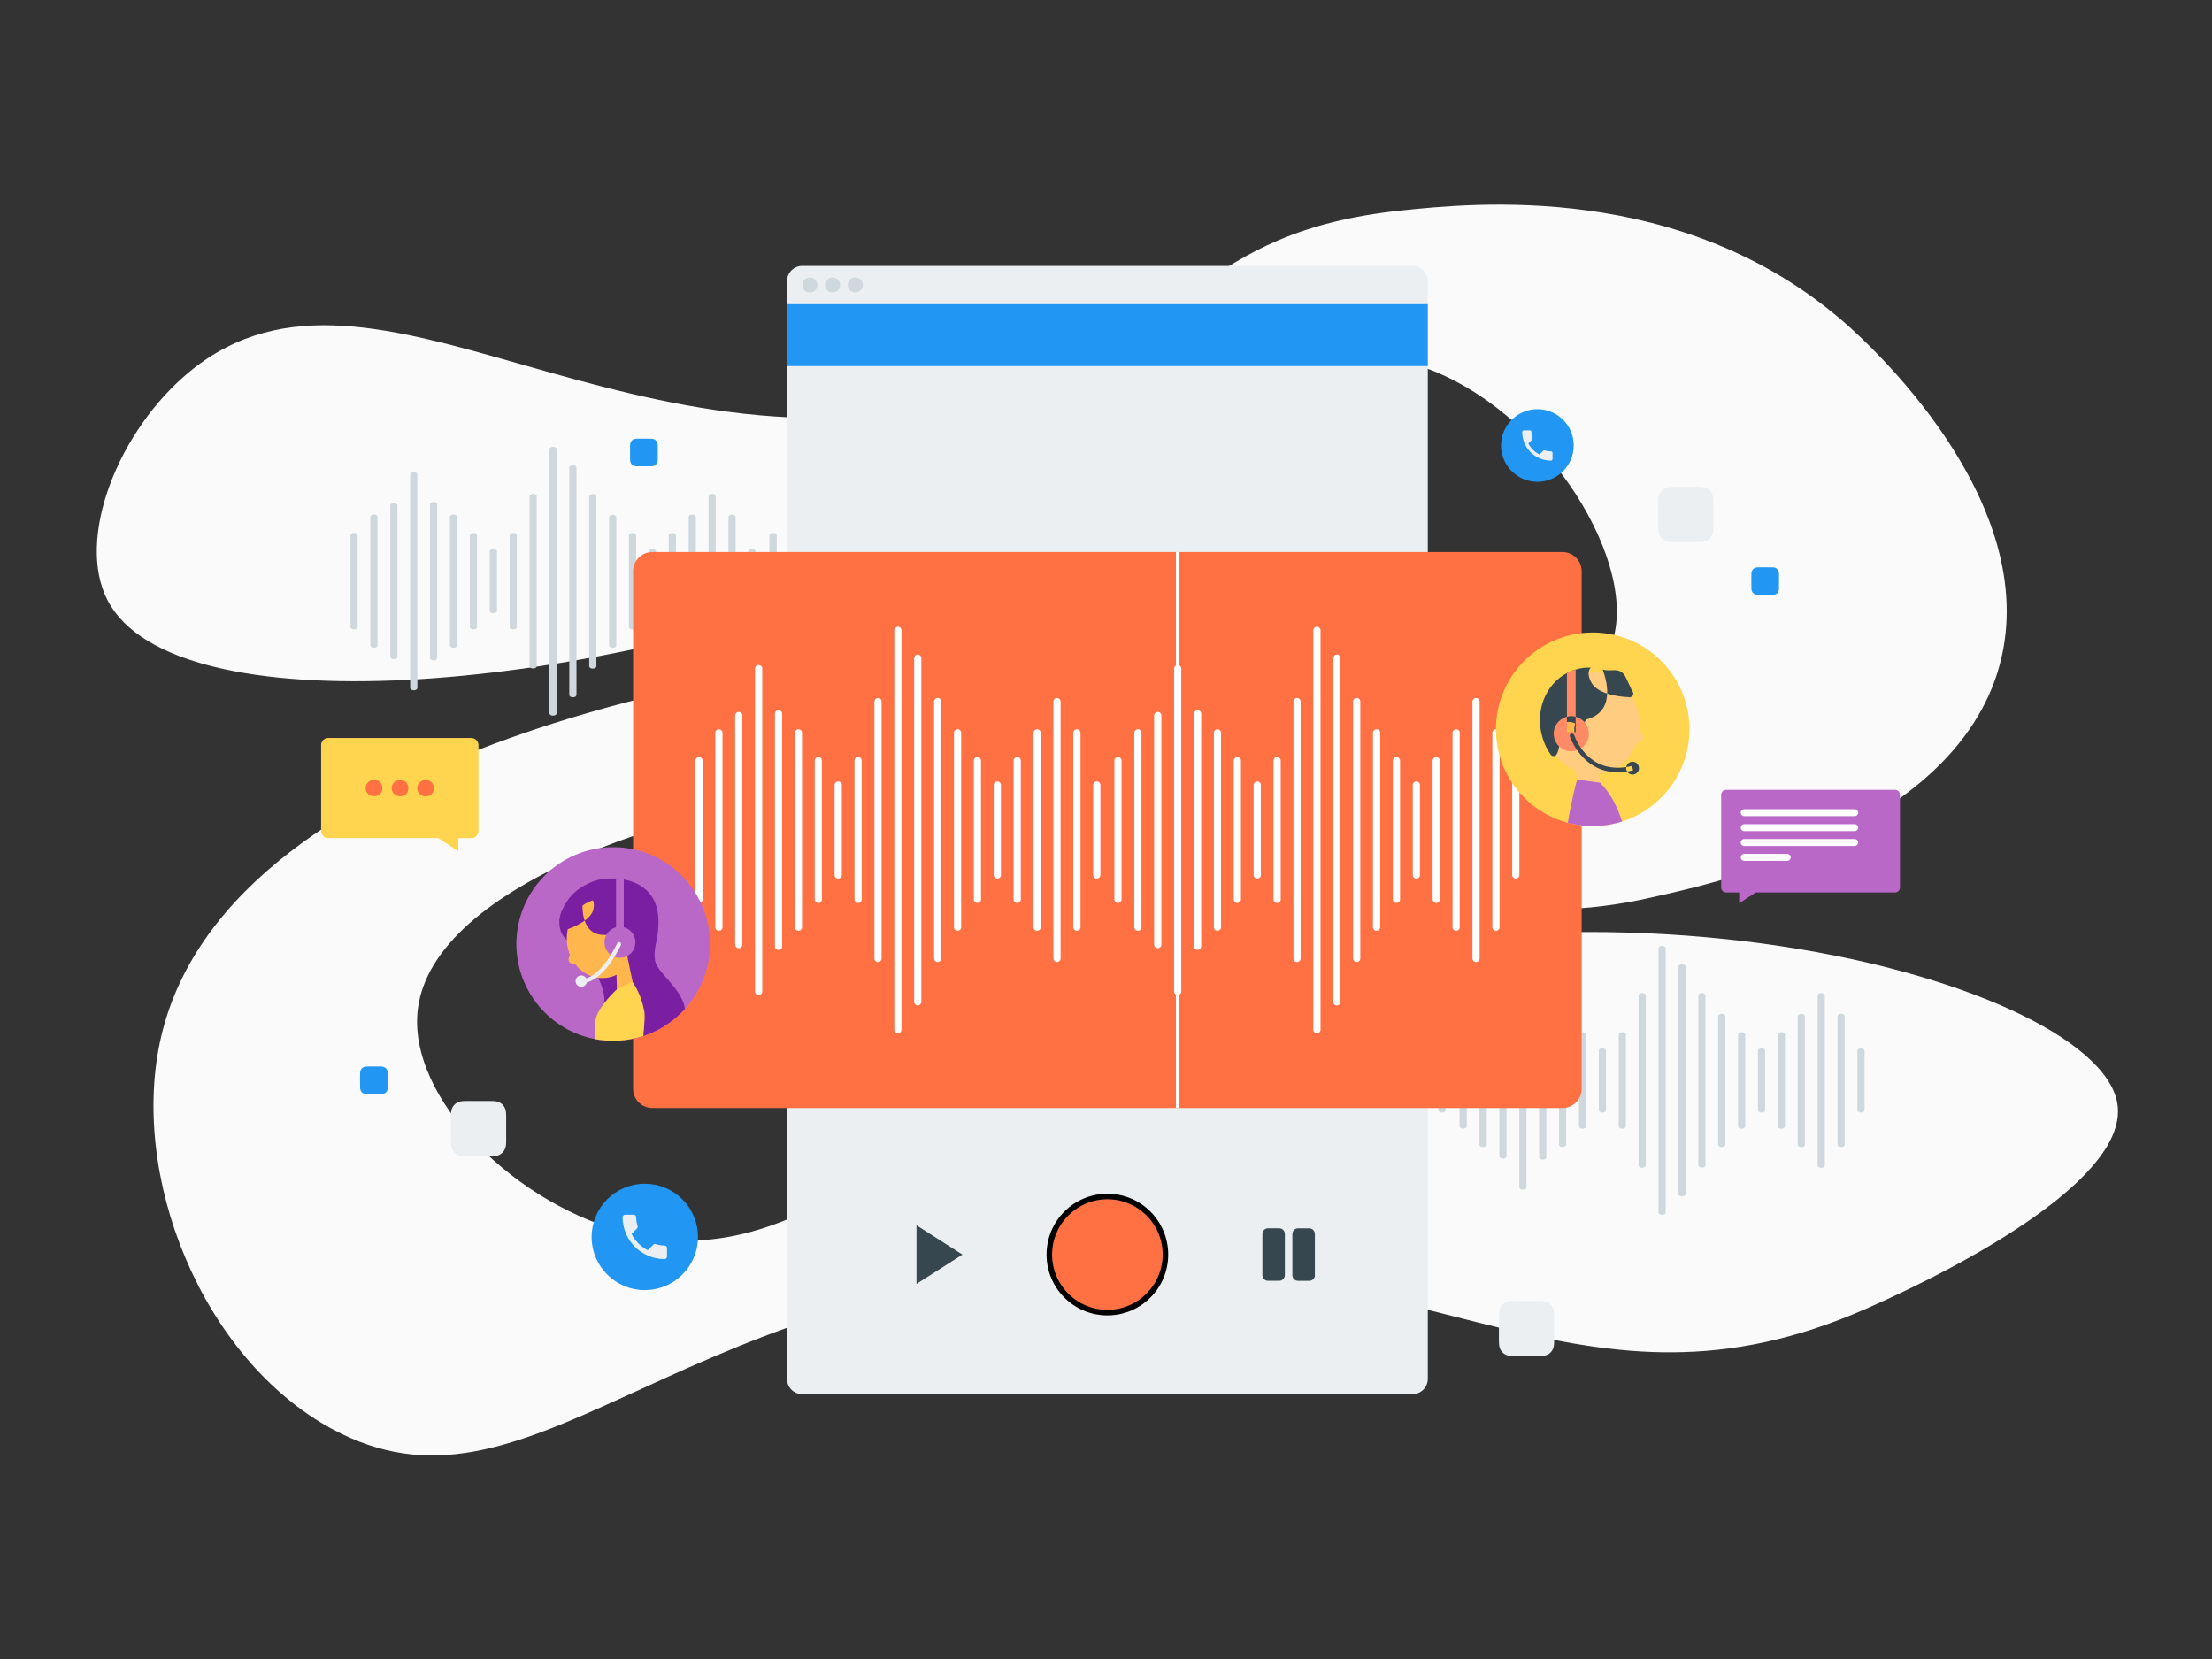 <svg xmlns="http://www.w3.org/2000/svg" width="800" height="600"><rect width="100%" height="100%" fill="#333333" stroke="none"/><g fill="none"><path fill="#FAFAFA" d="M120.16 516.83c70.24 38.06 120.74-49.4 268.67-58 130.57-7.57 183.22 59.72 286.07 14.5 37-16.26 95.44-47.93 90.84-74.4-8.03-46.3-211.5-99.45-367.24-24.17-71.73 34.67-110.68 85.64-170.1 71.52-41.8-9.94-81.15-49.1-77.3-81.2 5.42-45.34 97.15-75.94 168.15-81.17 127.2-9.36 179.8 63.28 278.33 40.6 16.22-3.73 108.9-22.1 125.64-84.08 16.02-59.37-48.65-117.24-56.05-123.7-58.95-51.4-134.8-43.27-160.43-40.6-74.1 7.76-75.3 45.1-144.97 65.73-133.4 39.5-225.7-62.33-292.83-7.74-26.13 21.27-41.72 60.75-29.96 83.13 24.07 45.8 169.92 33.8 283.17-9.67 103.97-39.9 146.7-93.36 196.18-73.45 44.75 18.03 77.65 76.1 62.82 102.46-20.68 36.76-117.87-18.32-268.67.96-29.08 3.72-228.8 29.26-254.17 137.24-11.8 50.3 14.66 116.5 61.86 142.07"/><path fill="#CFD8DC" d="M128.05 192.73c.73 0 1.3.4 1.3.87v33.18c0 .47-.57.86-1.3.86-.72 0-1.3-.4-1.3-.86V193.6c0-.48.58-.87 1.3-.87m7.2-6.65c.73 0 1.3.4 1.3.87v46.48c0 .47-.57.86-1.3.86-.72 0-1.3-.4-1.3-.87v-46.48c0-.48.58-.87 1.3-.87m7.2-4.15c.7 0 1.3.4 1.3.86v54.78c0 .48-.6.87-1.3.87-.73 0-1.3-.4-1.3-.87v-54.8c0-.46.57-.85 1.3-.85m7.2-11.22c.72 0 1.3.4 1.3.87v77.23c0 .48-.58.87-1.3.87-.73 0-1.3-.4-1.3-.87v-77.23c0-.48.57-.86 1.3-.86m7.18 10.8c.72 0 1.3.4 1.3.88V238c0 .48-.58.86-1.3.86-.72 0-1.3-.38-1.3-.86v-55.62c0-.48.58-.87 1.3-.87m7.2 4.58c.7 0 1.3.4 1.3.87v46.48c0 .47-.6.86-1.3.86-.73 0-1.32-.4-1.32-.87v-46.48c0-.48.6-.87 1.32-.87m7.2 6.65c.72 0 1.3.4 1.3.87v33.18c0 .48-.58.86-1.3.86-.72 0-1.3-.38-1.3-.86V193.6c0-.48.58-.87 1.3-.87m7.2 5.82c.7 0 1.3.4 1.3.87v21.54c0 .48-.6.86-1.3.86-.73 0-1.32-.38-1.32-.86v-21.54c0-.48.6-.87 1.3-.87m7.2-5.82c.73 0 1.32.4 1.32.87v33.18c0 .48-.6.86-1.3.86-.73 0-1.32-.38-1.32-.86V193.6c0-.48.6-.87 1.3-.87m7.2-14.13c.72 0 1.3.4 1.3.87v61.44c0 .5-.58.87-1.3.87-.73 0-1.3-.38-1.3-.86v-61.43c0-.48.57-.87 1.3-.87m7.2-17.04c.72 0 1.3.4 1.3.87v95.52c0 .47-.58.86-1.3.86-.73 0-1.3-.38-1.3-.85v-95.52c0-.48.57-.87 1.3-.87m7.18 6.65c.73 0 1.3.4 1.3.88v82.22c0 .48-.57.86-1.3.86-.72 0-1.3-.38-1.3-.86v-82.22c0-.48.58-.87 1.3-.87m7.2 10.4c.73 0 1.3.4 1.3.87v61.44c0 .5-.57.87-1.3.87-.72 0-1.3-.38-1.3-.86v-61.43c0-.48.58-.87 1.3-.87m7.2 7.48c.7 0 1.3.4 1.3.87v46.48c0 .47-.6.86-1.3.86-.73 0-1.3-.4-1.3-.87v-46.48c0-.48.57-.87 1.3-.87m7.18 6.65c.72 0 1.3.4 1.3.87v33.18c0 .48-.58.86-1.3.86-.72 0-1.3-.38-1.3-.86V193.6c0-.48.58-.87 1.3-.87m7.2 5.82c.72 0 1.3.4 1.3.87v21.54c0 .48-.58.86-1.3.86-.72 0-1.3-.38-1.3-.86v-21.54c0-.48.58-.87 1.3-.87m7.2-5.82c.7 0 1.3.4 1.3.87v33.18c0 .48-.6.86-1.3.86-.73 0-1.32-.38-1.32-.86V193.6c0-.48.6-.87 1.3-.87m7.2-6.65c.73 0 1.32.4 1.32.87v46.48c0 .47-.6.86-1.3.86-.73 0-1.32-.4-1.32-.87v-46.48c0-.48.6-.87 1.3-.87m7.2-7.48c.72 0 1.3.4 1.3.87v61.44c0 .5-.58.87-1.3.87-.72 0-1.3-.38-1.3-.86v-61.43c0-.48.58-.87 1.3-.87m7.2 7.48c.72 0 1.3.4 1.3.87v46.48c0 .47-.58.86-1.3.86-.72 0-1.3-.4-1.3-.87v-46.48c0-.48.58-.87 1.3-.87m7.2 12.47c.7 0 1.3.4 1.3.87v21.54c0 .48-.6.86-1.3.86-.74 0-1.32-.38-1.32-.86v-21.54c0-.48.58-.87 1.3-.87m7.67-5.82c.7 0 1.3.4 1.3.87v33.18c0 .48-.6.86-1.3.86-.73 0-1.32-.38-1.32-.86V193.6c0-.48.6-.87 1.3-.87m7.2-6.65c.73 0 1.32.4 1.32.87v46.48c0 .47-.6.86-1.3.86-.73 0-1.3-.4-1.3-.87v-46.48c0-.48.57-.87 1.3-.87m7.18-4.15c.72 0 1.3.4 1.3.86v54.78c0 .48-.58.87-1.3.87-.72 0-1.3-.4-1.3-.87v-54.8c0-.46.58-.85 1.3-.85m7.2-11.22c.72 0 1.3.4 1.3.87v77.23c0 .48-.58.87-1.3.87-.72 0-1.3-.4-1.3-.87v-77.23c0-.48.58-.86 1.3-.86m7.2 10.8c.7 0 1.3.4 1.3.88V238c0 .48-.6.86-1.3.86-.73 0-1.32-.38-1.32-.86v-55.62c0-.48.6-.87 1.3-.87m7.2 4.58c.72 0 1.3.4 1.3.87v46.48c0 .47-.58.86-1.3.86-.73 0-1.3-.4-1.3-.87v-46.48c0-.48.57-.87 1.3-.87m7.2 6.65c.72 0 1.3.4 1.3.87v33.18c0 .48-.58.86-1.3.86-.72 0-1.3-.38-1.3-.86V193.6c0-.48.58-.87 1.3-.87m7.2 5.82c.7 0 1.3.4 1.3.87v21.54c0 .48-.6.86-1.3.86-.74 0-1.32-.38-1.32-.86v-21.54c0-.48.58-.87 1.3-.87m7.2-5.82c.73 0 1.3.4 1.3.87v33.18c0 .48-.57.86-1.3.86-.72 0-1.3-.38-1.3-.86V193.6c0-.48.58-.87 1.3-.87m7.2-14.13c.72 0 1.3.4 1.3.87v61.44c0 .5-.58.87-1.3.87-.73 0-1.3-.38-1.3-.86v-61.43c0-.48.57-.87 1.3-.87m7.2-17.04c.72 0 1.3.4 1.3.87v95.52c0 .47-.58.86-1.3.86-.73 0-1.3-.38-1.3-.85v-95.52c0-.48.57-.87 1.3-.87m7.18 6.65c.72 0 1.3.4 1.3.88v82.22c0 .48-.58.86-1.3.86-.72 0-1.3-.38-1.3-.86v-82.22c0-.48.58-.87 1.3-.87m7.2 10.4c.72 0 1.3.4 1.3.87v61.44c0 .5-.58.87-1.3.87-.72 0-1.3-.38-1.3-.86v-61.43c0-.48.58-.87 1.3-.87m7.2 7.48c.7 0 1.3.4 1.3.87v46.48c0 .47-.6.86-1.3.86-.73 0-1.32-.4-1.32-.87v-46.48c0-.48.6-.87 1.3-.87m7.2 6.65c.72 0 1.3.4 1.3.87v33.18c0 .48-.58.86-1.3.86-.72 0-1.3-.38-1.3-.86V193.6c0-.48.58-.87 1.3-.87m7.2 5.82c.72 0 1.3.4 1.3.87v21.54c0 .48-.58.86-1.3.86-.72 0-1.3-.38-1.3-.86v-21.54c0-.48.58-.87 1.3-.87m7.2-5.82c.7 0 1.3.4 1.3.87v33.18c0 .48-.6.86-1.3.86-.73 0-1.32-.38-1.32-.86V193.6c0-.48.6-.87 1.3-.87m7.2-6.65c.73 0 1.3.4 1.3.87v46.48c0 .47-.57.86-1.3.86-.7 0-1.3-.4-1.3-.87v-46.48c0-.48.6-.87 1.3-.87m7.2-7.48c.72 0 1.3.4 1.3.87v61.44c0 .5-.58.87-1.3.87-.73 0-1.3-.38-1.3-.86v-61.43c0-.48.57-.87 1.3-.87m7.2 7.48c.72 0 1.3.4 1.3.87v46.48c0 .47-.58.86-1.3.86-.73 0-1.3-.4-1.3-.87v-46.48c0-.48.57-.87 1.3-.87m7.18 12.47c.73 0 1.3.4 1.3.87v21.54c0 .48-.57.86-1.3.86-.72 0-1.3-.38-1.3-.86v-21.54c0-.48.58-.87 1.3-.87m-45.8 174.7c.7 0 1.3.4 1.3.88v33.18c0 .5-.6.87-1.3.87-.73 0-1.32-.38-1.32-.86v-33.17c0-.48.6-.87 1.3-.87m7.2-6.65c.73 0 1.32.4 1.32.88v46.48c0 .47-.6.86-1.3.86-.73 0-1.32-.4-1.32-.86v-46.48c0-.48.6-.87 1.3-.87m7.2-4.14c.72 0 1.3.4 1.3.86v54.8c0 .47-.58.86-1.3.86-.72 0-1.3-.4-1.3-.87v-54.78c0-.47.58-.86 1.3-.86m7.2-11.22c.72 0 1.3.38 1.3.86v77.23c0 .48-.58.87-1.3.87-.72 0-1.3-.4-1.3-.87V352.1c0-.48.58-.86 1.3-.86m7.2 10.8c.7 0 1.3.4 1.3.87v55.63c0 .48-.6.86-1.3.86-.73 0-1.32-.4-1.32-.87V362.9c0-.47.6-.86 1.3-.86m7.2 4.57c.72 0 1.3.4 1.3.88v46.48c0 .47-.58.86-1.3.86-.73 0-1.3-.4-1.3-.86v-46.48c0-.48.57-.87 1.3-.87m7.2 6.66c.72 0 1.3.4 1.3.87v33.18c0 .5-.58.87-1.3.87-.73 0-1.3-.38-1.3-.86v-33.17c0-.48.57-.87 1.3-.87m7.18 5.82c.73 0 1.3.4 1.3.87v21.54c0 .47-.57.85-1.3.85-.72 0-1.3-.38-1.3-.86v-21.55c0-.48.58-.87 1.3-.87m7.2-5.82c.73 0 1.3.4 1.3.87v33.18c0 .5-.57.87-1.3.87-.72 0-1.3-.38-1.3-.86v-33.17c0-.48.58-.87 1.3-.87m7.2-14.13c.7 0 1.3.4 1.3.87v61.44c0 .48-.6.86-1.3.86-.73 0-1.3-.38-1.3-.86V360c0-.48.57-.87 1.3-.87m7.2-17.04c.72 0 1.3.38 1.3.86v95.52c0 .47-.58.86-1.3.86-.73 0-1.3-.4-1.3-.86v-95.52c0-.48.57-.87 1.3-.87m7.18 6.64c.72 0 1.3.4 1.3.87v82.23c0 .48-.58.86-1.3.86-.72 0-1.3-.4-1.3-.87V349.6c0-.47.58-.86 1.3-.86m7.2 10.4c.72 0 1.3.38 1.3.86v61.44c0 .48-.58.86-1.3.86-.72 0-1.3-.38-1.3-.86V360c0-.48.58-.87 1.3-.87m7.2 7.48c.7 0 1.3.4 1.3.88v46.48c0 .47-.6.86-1.3.86-.73 0-1.32-.4-1.32-.86v-46.48c0-.48.6-.87 1.3-.87m7.2 6.66c.72 0 1.3.4 1.3.87v33.18c0 .5-.58.87-1.3.87-.72 0-1.3-.38-1.3-.86v-33.17c0-.48.58-.87 1.3-.87m7.2 5.82c.72 0 1.3.4 1.3.87v21.54c0 .47-.58.85-1.3.85-.72 0-1.3-.38-1.3-.86v-21.55c0-.48.58-.87 1.3-.87m7.2-5.82c.7 0 1.3.4 1.3.87v33.18c0 .5-.6.87-1.3.87-.74 0-1.32-.38-1.32-.86v-33.17c0-.48.58-.87 1.3-.87m7.2-6.65c.73 0 1.3.4 1.3.88v46.48c0 .47-.57.86-1.3.86-.72 0-1.3-.4-1.3-.86v-46.48c0-.48.58-.87 1.3-.87m7.2-7.47c.72 0 1.3.4 1.3.87v61.44c0 .48-.58.86-1.3.86-.73 0-1.3-.38-1.3-.86V360c0-.48.57-.87 1.3-.87m7.2 7.48c.72 0 1.3.4 1.3.88v46.48c0 .47-.58.86-1.3.86-.73 0-1.3-.4-1.3-.86v-46.48c0-.48.57-.87 1.3-.87m7.18 12.48c.73 0 1.3.4 1.3.87v21.54c0 .47-.57.85-1.3.85-.72 0-1.3-.38-1.3-.86v-21.55c0-.48.58-.87 1.3-.87m7.67-5.82c.7 0 1.3.4 1.3.87v33.18c0 .5-.6.87-1.3.87-.73 0-1.32-.38-1.32-.86v-33.17c0-.48.6-.87 1.3-.87m7.2-6.65c.73 0 1.32.4 1.32.88v46.48c0 .47-.6.86-1.3.86-.73 0-1.32-.4-1.32-.86v-46.48c0-.48.6-.87 1.3-.87m7.2-4.14c.72 0 1.3.4 1.3.86v54.8c0 .47-.58.86-1.3.86-.72 0-1.3-.4-1.3-.87v-54.78c0-.47.58-.86 1.3-.86m7.2-11.22c.72 0 1.3.38 1.3.86v77.23c0 .48-.58.87-1.3.87-.72 0-1.3-.4-1.3-.87V352.1c0-.48.58-.86 1.3-.86m7.2 10.8c.7 0 1.3.4 1.3.87v55.63c0 .48-.6.86-1.3.86-.74 0-1.32-.4-1.32-.87V362.9c0-.47.58-.86 1.3-.86m7.2 4.57c.72 0 1.3.4 1.3.88v46.48c0 .47-.58.86-1.3.86-.73 0-1.3-.4-1.3-.86v-46.48c0-.48.57-.87 1.3-.87m7.2 6.66c.72 0 1.3.4 1.3.87v33.18c0 .5-.58.87-1.3.87-.73 0-1.3-.38-1.3-.86v-33.17c0-.48.57-.87 1.3-.87m7.18 5.82c.72 0 1.3.4 1.3.87v21.54c0 .47-.58.85-1.3.85-.72 0-1.3-.38-1.3-.86v-21.55c0-.48.58-.87 1.3-.87m7.2-5.82c.72 0 1.3.4 1.3.87v33.18c0 .5-.58.87-1.3.87-.72 0-1.3-.38-1.3-.86v-33.17c0-.48.58-.87 1.3-.87m7.2-14.13c.7 0 1.3.4 1.3.87v61.44c0 .48-.6.86-1.3.86-.73 0-1.32-.38-1.32-.86V360c0-.48.6-.87 1.3-.87m7.2-17.04c.73 0 1.32.38 1.32.86v95.52c0 .47-.6.86-1.3.86-.73 0-1.32-.4-1.32-.86v-95.52c0-.48.6-.87 1.3-.87m7.2 6.64c.72 0 1.3.4 1.3.87v82.23c0 .48-.58.86-1.3.86-.72 0-1.3-.4-1.3-.87V349.6c0-.47.58-.86 1.3-.86m7.2 10.4c.72 0 1.3.38 1.3.86v61.44c0 .48-.58.86-1.3.86-.72 0-1.3-.38-1.3-.86V360c0-.48.58-.87 1.3-.87m7.2 7.48c.7 0 1.3.4 1.3.88v46.48c0 .47-.6.86-1.3.86-.73 0-1.32-.4-1.32-.86v-46.48c0-.48.6-.87 1.3-.87m7.2 6.66c.72 0 1.3.4 1.3.87v33.18c0 .5-.58.87-1.3.87-.73 0-1.3-.38-1.3-.86v-33.17c0-.48.57-.87 1.3-.87m7.2 5.82c.72 0 1.3.4 1.3.87v21.54c0 .47-.58.85-1.3.85-.73 0-1.3-.38-1.3-.86v-21.55c0-.48.57-.87 1.3-.87m7.18-5.82c.73 0 1.3.4 1.3.87v33.18c0 .5-.57.87-1.3.87-.72 0-1.3-.38-1.3-.86v-33.17c0-.48.58-.87 1.3-.87m7.2-6.65c.73 0 1.3.4 1.3.88v46.48c0 .47-.57.86-1.3.86-.72 0-1.3-.4-1.3-.86v-46.48c0-.48.58-.87 1.3-.87m7.2-7.47c.72 0 1.3.4 1.3.87v61.44c0 .48-.58.86-1.3.86-.73 0-1.3-.38-1.3-.86V360c0-.48.57-.87 1.3-.87m7.2 7.48c.72 0 1.3.4 1.3.88v46.48c0 .47-.58.86-1.3.86-.73 0-1.3-.4-1.3-.86v-46.48c0-.48.57-.87 1.3-.87m7.18 12.48c.72 0 1.3.4 1.3.87v21.54c0 .47-.58.85-1.3.85-.72 0-1.3-.38-1.3-.86v-21.55c0-.48.58-.87 1.3-.87"/><path fill="#ECEFF1" d="M516.38 101.7v396.97c0 3.07-2.48 5.55-5.54 5.55H290.16c-3.06 0-5.54-2.48-5.54-5.55V101.7c0-3.05 2.48-5.54 5.54-5.54h220.68c3.06 0 5.54 2.5 5.54 5.54M516.38 101.7v8.32H284.62v-8.32c0-3.05 2.48-5.54 5.54-5.54h220.68c3.06 0 5.54 2.5 5.54 5.54"/><path fill="#2196F3" d="M284.62 132.4h231.76v-22.38H284.62z"/><path fill="#CFD8DC" d="M295.62 103.1c0 1.5-1.22 2.72-2.73 2.72-1.52 0-2.74-1.22-2.74-2.73 0-1.52 1.22-2.74 2.73-2.74 1.5 0 2.72 1.22 2.72 2.73m8.23 0c0 1.5-1.22 2.72-2.73 2.72-1.5 0-2.73-1.22-2.73-2.73 0-1.52 1.22-2.74 2.72-2.74 1.5 0 2.73 1.22 2.73 2.73m8.24 0c0 1.5-1.24 2.72-2.74 2.72-1.5 0-2.73-1.22-2.73-2.73 0-1.52 1.22-2.74 2.73-2.74 1.5 0 2.73 1.22 2.73 2.73"/><path fill="#FF7043" d="M235.9 199.66h329.2c3.83 0 6.93 3.1 6.93 6.92v187.2c0 3.84-3.1 6.94-6.92 6.94H235.9c-3.83 0-6.93-3.1-6.93-6.93V206.57c0-3.82 3.1-6.92 6.92-6.92"/><path fill="#FFF" d="M252.8 273.8c.72 0 1.3.58 1.3 1.3v50.17c0 .72-.58 1.3-1.3 1.3-.73 0-1.3-.58-1.3-1.3V275.1c0-.72.57-1.3 1.3-1.3m7.2-10.06c.72 0 1.3.6 1.3 1.3v70.28c0 .72-.58 1.3-1.3 1.3-.73 0-1.3-.58-1.3-1.3v-70.27c0-.72.57-1.3 1.3-1.3m7.18-6.3c.72 0 1.3.6 1.3 1.32v82.84c0 .73-.58 1.3-1.3 1.3-.72 0-1.3-.57-1.3-1.3v-82.83c0-.72.58-1.3 1.3-1.3m7.2-16.97c.72 0 1.3.58 1.3 1.3v116.77c0 .72-.58 1.3-1.3 1.3-.72 0-1.3-.58-1.3-1.3V241.8c0-.72.58-1.3 1.3-1.3m7.2 16.33c.7 0 1.3.6 1.3 1.3v84.1c0 .73-.6 1.3-1.3 1.3-.73 0-1.32-.57-1.32-1.3v-84.1c0-.7.6-1.3 1.3-1.3m7.2 6.9c.72 0 1.3.6 1.3 1.32v70.27c0 .72-.58 1.3-1.3 1.3-.72 0-1.3-.58-1.3-1.3v-70.27c0-.72.58-1.3 1.3-1.3m7.2 10.05c.72 0 1.3.58 1.3 1.3v50.17c0 .72-.58 1.3-1.3 1.3-.72 0-1.3-.58-1.3-1.3V275.1c0-.72.58-1.3 1.3-1.3m7.2 8.8c.7 0 1.3.58 1.3 1.3v32.57c0 .73-.6 1.3-1.3 1.3-.73 0-1.32-.57-1.32-1.3V283.9c0-.72.6-1.3 1.3-1.3m7.2-8.8c.73 0 1.32.58 1.32 1.3v50.17c0 .72-.6 1.3-1.3 1.3-.73 0-1.32-.58-1.32-1.3V275.1c0-.72.6-1.3 1.3-1.3m7.2-21.36c.72 0 1.3.58 1.3 1.3v92.9c0 .7-.58 1.3-1.3 1.3-.73 0-1.3-.6-1.3-1.3v-92.9c0-.72.57-1.3 1.3-1.3m7.2-25.77c.72 0 1.3.6 1.3 1.3V372.4c0 .72-.58 1.3-1.3 1.3-.73 0-1.3-.58-1.3-1.3V227.97c0-.72.57-1.3 1.3-1.3m7.18 10.05c.73 0 1.3.58 1.3 1.3v124.3c0 .73-.57 1.32-1.3 1.32-.72 0-1.3-.6-1.3-1.3V238.02c0-.72.58-1.3 1.3-1.3m7.2 15.7c.73 0 1.3.6 1.3 1.3v92.9c0 .72-.57 1.3-1.3 1.3-.72 0-1.3-.58-1.3-1.3v-92.9c0-.7.58-1.3 1.3-1.3m7.2 11.3c.72 0 1.3.6 1.3 1.32v70.27c0 .72-.58 1.3-1.3 1.3-.73 0-1.3-.58-1.3-1.3v-70.27c0-.72.57-1.3 1.3-1.3m7.18 10.05c.72 0 1.3.58 1.3 1.3v50.17c0 .72-.58 1.3-1.3 1.3-.72 0-1.3-.58-1.3-1.3V275.1c0-.72.58-1.3 1.3-1.3m7.2 8.8c.72 0 1.3.58 1.3 1.3v32.57c0 .73-.58 1.3-1.3 1.3-.72 0-1.3-.57-1.3-1.3V283.9c0-.72.58-1.3 1.3-1.3m7.2-8.8c.7 0 1.3.58 1.3 1.3v50.17c0 .72-.6 1.3-1.3 1.3-.73 0-1.32-.58-1.32-1.3V275.1c0-.72.6-1.3 1.3-1.3m7.2-10.06c.73 0 1.32.6 1.32 1.3v70.28c0 .72-.6 1.3-1.3 1.3-.73 0-1.32-.58-1.32-1.3v-70.27c0-.72.6-1.3 1.3-1.3m7.2-11.3c.72 0 1.3.57 1.3 1.3v92.88c0 .72-.58 1.3-1.3 1.3-.72 0-1.3-.58-1.3-1.3v-92.9c0-.7.58-1.3 1.3-1.3m7.2 11.3c.72 0 1.3.6 1.3 1.32v70.27c0 .72-.58 1.3-1.3 1.3-.72 0-1.3-.58-1.3-1.3v-70.27c0-.72.58-1.3 1.3-1.3m7.2 18.84c.7 0 1.3.58 1.3 1.3v32.57c0 .73-.6 1.3-1.3 1.3-.74 0-1.32-.57-1.32-1.3V283.9c0-.72.58-1.3 1.3-1.3m7.67-8.8c.72 0 1.3.58 1.3 1.3v50.17c0 .72-.58 1.3-1.3 1.3-.72 0-1.3-.58-1.3-1.3V275.1c0-.72.58-1.3 1.3-1.3m7.2-10.06c.72 0 1.3.6 1.3 1.3v70.28c0 .72-.58 1.3-1.3 1.3-.72 0-1.3-.58-1.3-1.3v-70.27c0-.72.58-1.3 1.3-1.3m7.2-6.3c.7 0 1.3.6 1.3 1.32v82.84c0 .73-.6 1.3-1.3 1.3-.73 0-1.32-.57-1.32-1.3v-82.83c0-.72.6-1.3 1.32-1.3m7.2-16.97c.72 0 1.3.58 1.3 1.3v116.77c0 .72-.58 1.3-1.3 1.3-.72 0-1.3-.58-1.3-1.3V241.8c0-.72.58-1.3 1.3-1.3m7.2 16.33c.7 0 1.3.6 1.3 1.3v84.1c0 .73-.6 1.3-1.3 1.3-.73 0-1.32-.57-1.32-1.3v-84.1c0-.7.6-1.3 1.3-1.3m7.2 6.9c.72 0 1.3.6 1.3 1.32v70.27c0 .72-.58 1.3-1.3 1.3-.73 0-1.3-.58-1.3-1.3v-70.27c0-.72.57-1.3 1.3-1.3m7.2 10.05c.72 0 1.3.58 1.3 1.3v50.17c0 .72-.58 1.3-1.3 1.3-.72 0-1.3-.58-1.3-1.3V275.1c0-.72.58-1.3 1.3-1.3m7.2 8.8c.7 0 1.3.58 1.3 1.3v32.57c0 .73-.6 1.3-1.3 1.3-.74 0-1.32-.57-1.32-1.3V283.9c0-.72.58-1.3 1.3-1.3m7.2-8.8c.73 0 1.3.58 1.3 1.3v50.17c0 .72-.57 1.3-1.3 1.3-.72 0-1.3-.58-1.3-1.3V275.1c0-.72.58-1.3 1.3-1.3m7.2-21.36c.72 0 1.3.58 1.3 1.3v92.9c0 .7-.58 1.3-1.3 1.3-.73 0-1.3-.6-1.3-1.3v-92.9c0-.72.57-1.3 1.3-1.3m7.2-25.77c.72 0 1.3.6 1.3 1.3V372.4c0 .72-.58 1.3-1.3 1.3-.73 0-1.3-.58-1.3-1.3V227.97c0-.72.57-1.3 1.3-1.3m7.18 10.05c.72 0 1.3.58 1.3 1.3v124.3c0 .73-.58 1.32-1.3 1.32-.72 0-1.3-.6-1.3-1.3V238.02c0-.72.58-1.3 1.3-1.3m7.2 15.7c.72 0 1.3.6 1.3 1.3v92.9c0 .72-.58 1.3-1.3 1.3-.72 0-1.3-.58-1.3-1.3v-92.9c0-.7.58-1.3 1.3-1.3m7.2 11.3c.7 0 1.3.6 1.3 1.32v70.27c0 .72-.6 1.3-1.3 1.3-.73 0-1.32-.58-1.32-1.3v-70.27c0-.72.6-1.3 1.3-1.3m7.2 10.05c.72 0 1.3.58 1.3 1.3v50.17c0 .72-.58 1.3-1.3 1.3-.72 0-1.3-.58-1.3-1.3V275.1c0-.72.58-1.3 1.3-1.3m7.2 8.8c.72 0 1.3.58 1.3 1.3v32.57c0 .73-.58 1.3-1.3 1.3-.72 0-1.3-.57-1.3-1.3V283.9c0-.72.58-1.3 1.3-1.3m7.2-8.8c.7 0 1.3.58 1.3 1.3v50.17c0 .72-.6 1.3-1.3 1.3-.74 0-1.32-.58-1.32-1.3V275.1c0-.72.58-1.3 1.3-1.3m7.2-10.06c.73 0 1.3.6 1.3 1.3v70.28c0 .72-.57 1.3-1.3 1.3-.7 0-1.3-.58-1.3-1.3v-70.27c0-.72.6-1.3 1.3-1.3m7.2-11.3c.72 0 1.3.57 1.3 1.3v92.88c0 .72-.58 1.3-1.3 1.3-.73 0-1.3-.58-1.3-1.3v-92.9c0-.7.57-1.3 1.3-1.3m7.2 11.3c.72 0 1.3.6 1.3 1.32v70.27c0 .72-.58 1.3-1.3 1.3-.73 0-1.3-.58-1.3-1.3v-70.27c0-.72.57-1.3 1.3-1.3m7.18 18.84c.73 0 1.3.58 1.3 1.3v32.57c0 .73-.57 1.3-1.3 1.3-.72 0-1.3-.57-1.3-1.3V283.9c0-.72.58-1.3 1.3-1.3"/><path stroke="#FFF" stroke-width="1.257" d="M425.92 199.66v201.06"/><path fill="#37474F" d="M331.46 443.14v21.2l16.62-10.6z"/><path fill="#000" d="M400.5 431.73c12.15 0 22 9.85 22 22s-9.85 22-22 22-22-9.85-22-22 9.85-22 22-22"/><path fill="#FF7043" d="M398.46 433.83c12.65-1.26 23.2 9.3 21.94 21.94-.93 9.36-8.5 16.93-17.86 17.85-12.65 1.26-23.2-9.3-21.94-21.94.93-9.36 8.5-16.93 17.86-17.85"/><path fill="#37474F" d="M475.54 461.2v-14.92c0-1.13-.9-2.04-2.03-2.04h-4.06c-1.13 0-2.04.9-2.04 2.04v14.92c0 1.12.9 2.03 2.04 2.03h4.07c1.13 0 2.04-.9 2.04-2.03m-12.9 2.02h-4.05c-1.13 0-2.04-.9-2.05-2.03v-14.92c0-1.13.9-2.04 2.04-2.04h4.05c1.13 0 2.04.9 2.04 2.04v14.92c-.02 1.12-.93 2.03-2.05 2.02"/><path fill="#BA68C8" d="M256.75 341.4c0 9.03-3.4 17.25-9.02 23.45-4.04 4.48-9.2 7.9-15.08 9.82-3.43 1.13-7.1 1.74-10.9 1.74-1.66 0-3.28-.1-4.87-.33-.56-.08-1.12-.17-1.67-.28-16.2-3.06-28.45-17.3-28.45-34.4 0-19.33 15.67-35 35-35s35 15.67 35 35"/><path fill="#7B1FA2" d="M247.73 364.85c-4.04 4.48-9.2 7.9-15.08 9.82-3.43 1.13-7.1 1.74-10.9 1.74-1.66 0-3.28-.1-4.87-.33v-.03c.38-5.1-.4-5.4 1.5-12.97 0-.05.02-.08.03-.13.65-2.78-.68-6.14-1.98-9.3-.07-.15-.13-.3-.2-.45-.2-.48-.4-.95-.56-1.4-.35-.88-.66-1.72-.9-2.5-.32-1.15-1.03-2.3-1.9-3.33-1.12-1.33-2.5-2.5-3.7-3.36-.84-.58-1.6-1.03-2.07-1.23-.7-.3-1.44-.78-2.12-1.4-.36-.34-.72-.73-1.04-1.16-1.14-1.54-1.9-3.67-1.56-6.27v-.04c0-.08.02-.15.03-.23.02-.07.03-.15.04-.22.03-.14.06-.3.1-.44.05-.3.13-.6.22-.92.16-.55.37-1.1.6-1.68 1.58-3.74 4.86-7.8 10.37-9.86.02 0 .05-.03.08-.04 1.8-.67 3.85-1.14 6.15-1.3h.06c.66-.06 1.3-.1 2-.1.25 0 .52.02.8.04.2 0 .4.02.62.03.46.03.93.08 1.44.16.24.04.5.08.74.13 5.38.98 12.2 4.47 12.5 14.44.25 7.84-2.05 9.53-1.2 14.96.67 4.3 9.62 9.85 10.83 17.4"/><path fill="#FFB74D" d="M204.97 339.4c0 7.92 5.76 14.34 12.87 14.34 7.1 0 12.87-6.42 12.87-14.33 0-7.9-5.75-14.32-12.86-14.32-7.1 0-12.87 6.4-12.87 14.33"/><path fill="#7B1FA2" d="M232.67 341.72s-1.56 10.06-3.2 9.84c-4.07-.55 0-13.58-10.93-13.43-10 .13-7.94-14.14-7.2-16.87.75-2.72 10.67-5.58 15.26-1.24 4.58 4.34 7.06 13.15 6.07 21.7M202.38 332.5v.03c.17 1.6.78 2.92 1.56 4 3.87-1.25 10.1-3.88 10.75-8.04.93-6.07-5.25-4.33-9.1-1.43-.9.65-1.63 1.3-2.24 1.93-.24.57-.44 1.14-.6 1.68-.18.63-.3 1.24-.38 1.8"/><path fill="#FFB74D" d="M220.6 343.2c1.02 1.64 4.23 1.5 5.88.47 1.65-1.02 2.16-3.2 1.13-4.85-1.02-1.65-3.2-2.16-4.84-1.13-1.65 1.02-3.2 3.83-2.17 5.5m-14.77 4.62c.8 1.28 3.82.85 5.47-.18s2.34-2.9 1.55-4.2c-.8-1.27-2.8-1.48-4.44-.45-1.64 1-3.37 3.53-2.57 4.82m24.06 12.52l-2.4-11.44c-.26-1.14-1.86-3.24-3-2.98-1 .22-1.67 1.12-1.64 2.1l.33 13.15c.04 1.87 1.6 3.35 3.47 3.3 1.87-.05 3.35-1.6 3.3-3.48 0-.23-.04-.46-.08-.66"/><path fill="#FFD54F" d="M232.65 374.67c-3.43 1.13-7.1 1.74-10.9 1.74-1.66 0-3.28-.1-4.87-.33-.56-.08-1.12-.17-1.67-.28-.2-3.07-.2-6 .53-8.27.6-1.57 1.6-3.16 2.68-4.6 1.98-2.6 4.17-4.66 4.7-5.15.1-.08.13-.1.13-.1l5.45-2.55s.06.06.16.2c.63.88 2.98 4.4 4.05 9.92.47 1.36.13 5.57-.25 9.42"/><path fill="#BA68C8" d="M218.6 340.8c0 3.1 2.5 5.6 5.6 5.6 3.1 0 5.6-2.5 5.6-5.6 0-3.1-2.5-5.6-5.6-5.6-3.1 0-5.6 2.5-5.6 5.6M222.8 317.73v22.58h2.8v-22.25c-1-.18-1.95-.28-2.8-.32"/><path fill="#ECEFF1" d="M208.17 354.84c0 1.13.9 2.05 2.05 2.05 1.13 0 2.05-.93 2.05-2.06 0-1.14-.92-2.05-2.05-2.05-1.14 0-2.05.9-2.05 2.04"/><path fill="#ECEFF1" d="M210.22 355.56c7.35 0 12.97-10.9 14.34-13.8.17-.37 0-.8-.37-.97-.37-.16-.8 0-.96.34-1.28 2.7-6.6 12.97-13.03 12.97l.02 1.46z"/><path fill="#FFD54F" d="M611.02 263.74c0 15.63-10.24 28.87-24.38 33.37-3.35 1.07-6.92 1.64-10.62 1.64-3.1 0-6.13-.4-9-1.17-14.97-3.96-26-17.6-26-33.83 0-19.32 15.67-35 35-35s35 15.68 35 35"/><path fill="#FFCC80" d="M592.04 256.3c3.07 9.87-1.82 20.17-10.92 23-9.1 2.82-18.96-2.9-22.03-12.78-3.08-9.88 1.8-20.18 10.9-23 9.1-2.83 18.97 2.9 22.04 12.77"/><path fill="#37474F" d="M557.9 266.9c.68 2.2 1.68 4.24 2.94 6.02.43.6 1.24.7 1.8.27.1-.08.17-.17.25-.27.73-1.02.88-2.4 1.2-3.9.35-1.6.9-3.4 2.6-5.07.73-.72 1.67-1.42 2.9-2.08.1-.04.17-.08.26-.12.02-.02.03-.02.05-.03 1.07-.54 2.33-1.05 3.83-1.5.15-.06.3-.1.45-.15 5.16-1.52 6.94-5.2 7.08-9.24.08-2.37-.4-4.87-1.1-7.13-.16-.53-.33-1.06-.52-1.56-1.4-.4-2.84-.64-4.3-.7-1.82-.06-3.66.15-5.48.7-.1 0-.17.04-.25.06-1.02.32-2 .73-2.9 1.22-7.86 4.13-11.75 14-8.8 23.47M590.5 250.18c.6.9-.16 2.08-1.25 2-2.6-.14-5.48-.5-8-1.34-2.63-.86-4.84-2.2-5.88-4.3-1.2-2.4-1.02-4.06-.02-5.1 1.45.06 2.9.3 4.3.7 3.2.94 5.17-.86 7.6 1.66.8.84 2.57 5.4 3.24 6.38"/><path fill="#FFB74D" d="M573.5 267.2c-.66 2.5-4.82 3.6-7.34 2.96-2.5-.62-4-3.13-3.32-5.6.67-2.47 3.25-3.97 5.76-3.34 2.52.62 5.58 3.52 4.9 6"/><path fill="#FFCC80" d="M594.2 267.13c-.52 1.92-4.56 2.58-7.07 1.95-2.5-.62-4.12-2.7-3.6-4.6.52-1.93 3-2.98 5.5-2.36 2.5.63 5.7 3.08 5.17 5"/><path fill="#37474F" d="M578.5 256.02c-4.05 1.8-7.12 7.4-8.04 10.78-2.13-1.85-.53-5.98-.53-5.98l1.8-4.37 6.78-.43z"/><path fill="#FFCC80" d="M570.94 289.34l-1.54-16.13c-.13-1.6 1.13-5.04 2.74-5.17 1.42-.12 2.68.8 3.05 2.12l4.95 17.53c.7 2.5-.75 5.1-3.25 5.8-2.5.7-5.1-.75-5.8-3.24-.08-.3-.13-.6-.16-.9"/><path fill="#BA68C8" d="M586.64 297.1c-3.35 1.07-6.92 1.64-10.62 1.64-3.1 0-6.13-.4-9-1.17 1.1-6.86 2.8-13.66 3.26-15.23.07-.26.1-.4.1-.4l8.28 1.13s.1.08.25.25h.02c.07.08.17.17.27.28 3.34 3.5 5.85 8.4 7.44 13.5"/><path fill="#FF8A65" d="M566.7 243.42v21.38h3.16v-22.67c-.1.02-.17.05-.25.07-1.02.32-2 .73-2.9 1.22M574.63 265.36c0 3.5-2.85 6.35-6.36 6.35-3.5 0-6.35-2.83-6.35-6.34 0-3.5 2.84-6.36 6.35-6.36 3.5 0 6.36 2.85 6.36 6.36"/><path fill="#37474F" d="M592.76 277.8c0 1.3-1.04 2.34-2.32 2.34-1.28 0-2.32-1.04-2.32-2.32 0-1.3 1.04-2.33 2.32-2.33 1.28 0 2.32 1.03 2.32 2.3M585.13 279.3c1.7 0 3.52-.2 5.5-.7l-.38-1.58c-14.5 3.48-19.8-8.1-20.95-11.18-.14-.4-.58-.6-1-.5-.45.14-.7.63-.52 1.08 1.14 2.97 5.84 12.88 17.35 12.88"/><path fill="#2196F3" d="M252.43 447.35c0 10.62-8.6 19.23-19.23 19.23s-19.23-8.6-19.23-19.23c0-10.62 8.6-19.23 19.23-19.23 10.62 0 19.23 8.6 19.23 19.23"/><path fill="#ECEFF1" d="M228.4 446.28c1.28 2.52 3.35 4.58 5.87 5.87l1.96-1.96c.24-.25.6-.33.9-.23 1 .33 2.1.5 3.2.5.48 0 .9.4.9.9v3.1c0 .5-.42.9-.9.9-8.37 0-15.15-6.78-15.15-15.14 0-.5.4-.9.9-.9h3.1c.5 0 .9.4.9.9 0 1.1.18 2.18.5 3.18.1.32.03.67-.22.92l-1.96 1.96z"/><path fill="#2196F3" d="M569.16 161.1c0 7.27-5.88 13.15-13.14 13.15-7.26 0-13.14-5.88-13.14-13.14 0-7.25 5.88-13.13 13.14-13.13 7.26 0 13.14 5.88 13.14 13.14"/><path fill="#ECEFF1" d="M552.74 160.37c.88 1.73 2.3 3.13 4.02 4l1.34-1.33c.16-.16.4-.2.62-.14.68.22 1.42.35 2.17.35.33 0 .6.27.6.6v2.13c0 .33-.27.6-.6.6-5.73 0-10.36-4.63-10.36-10.34 0-.34.27-.6.6-.6h2.14c.34 0 .6.26.6.6 0 .76.13 1.5.36 2.17.06.22 0 .46-.16.63l-1.34 1.34z"/><path fill="#BA68C8" d="M629 326.68l6-3.9h-6zM685.35 322.77h-61.07c-1 0-1.8-.8-1.8-1.8v-33.52c0-1 .8-1.8 1.8-1.8h61.07c1 0 1.8.8 1.8 1.8v33.52c0 1-.8 1.8-1.8 1.8"/><path fill="#FFF" d="M670.77 295.16h-39.94c-.7 0-1.26-.56-1.26-1.25 0-.7.56-1.25 1.26-1.25h39.94c.7 0 1.25.56 1.25 1.26s-.56 1.26-1.25 1.26m0 5.4h-39.94c-.7 0-1.26-.57-1.26-1.26 0-.7.56-1.26 1.26-1.26h39.94c.7 0 1.25.56 1.25 1.26s-.56 1.25-1.25 1.25m0 5.4h-39.94c-.7 0-1.26-.57-1.26-1.26 0-.7.56-1.27 1.26-1.27h39.94c.7 0 1.25.56 1.25 1.26 0 .68-.56 1.24-1.25 1.24m-24.4 5.4h-15.54c-.7 0-1.26-.57-1.26-1.26 0-.7.56-1.26 1.26-1.26h15.54c.7 0 1.26.56 1.26 1.26s-.56 1.25-1.26 1.25"/><path fill="#FFD54F" d="M165.75 307.84l-7.24-4.73h7.26zM170.5 303.1h-51.8c-1.42 0-2.56-1.14-2.56-2.55v-31.1c0-1.4 1.14-2.54 2.55-2.54h51.8c1.4 0 2.55 1.15 2.55 2.56v31.1c0 1.4-1.15 2.55-2.55 2.55"/><path fill="#FF7043" d="M132.25 285c0-1.66 1.35-2.94 3.02-2.94 1.82 0 3.03 1.28 3.03 2.95 0 1.75-1.2 2.96-3.03 2.96-1.67 0-3.02-1.2-3.02-2.95m9.4 0c0-1.66 1.36-2.94 3.03-2.94 1.8 0 3.02 1.28 3.02 2.95 0 1.75-1.2 2.96-3.02 2.96-1.67 0-3.02-1.2-3.02-2.95m9.23 0c0-1.66 1.34-2.94 3-2.94 1.83 0 3.04 1.28 3.04 2.95 0 1.75-1.2 2.96-3.03 2.96-1.66 0-3-1.2-3-2.95"/><path fill="#ECEFF1" d="M612.9 196.08c2.2 0 2.92 0 3.92-.33 1.18-.42 2.13-1.36 2.54-2.54.34-1 .34-1.7.34-3.92v-6.4c0-2.2 0-2.92-.34-3.92-.4-1.18-1.36-2.13-2.54-2.54-1-.34-1.7-.34-3.92-.34h-6.4c-2.22 0-2.93 0-3.93.34-1.18.4-2.12 1.36-2.54 2.54-.33 1-.33 1.7-.33 3.92v6.4c0 2.22 0 2.93.33 3.93.42 1.18 1.38 2.13 2.54 2.55 1 .33 1.7.33 3.93.33h6.4zm-57.62 294.37c2.22 0 2.93 0 3.93-.34 1.2-.4 2.13-1.35 2.55-2.53.33-1 .33-1.7.33-3.92v-6.4c0-2.22 0-2.93-.33-3.93-.42-1.18-1.36-2.12-2.54-2.54-1-.33-1.7-.33-3.92-.33h-6.4c-2.2 0-2.92 0-3.92.33-1.18.42-2.13 1.36-2.54 2.54-.34 1-.34 1.7-.34 3.93v6.4c0 2.2 0 2.92.34 3.92.4 1.17 1.37 2.13 2.54 2.54 1 .35 1.7.35 3.92.35h6.4zm-379.03-72.28c2.2 0 2.92 0 3.92-.33 1.18-.42 2.13-1.36 2.54-2.54.35-1 .35-1.7.35-3.93v-6.4c0-2.2 0-2.92-.34-3.92-.4-1.18-1.35-2.13-2.53-2.54-1-.33-1.7-.33-3.92-.33h-6.4c-2.22 0-2.93 0-3.93.34-1.18.42-2.12 1.37-2.54 2.55-.33 1-.33 1.7-.33 3.92v6.4c0 2.22 0 2.93.33 3.93.42 1.16 1.38 2.12 2.54 2.54 1 .33 1.7.33 3.93.33h6.4z"/><path fill="#2196F3" d="M640 215.2c1.1 0 1.47 0 1.97-.18.6-.2 1.06-.68 1.27-1.27.16-.5.16-.85.16-1.96v-3.2c0-1.12 0-1.48-.16-1.98-.2-.58-.68-1.06-1.27-1.27-.5-.16-.86-.16-1.97-.16h-3.2c-1.1 0-1.46 0-1.96.15-.6.2-1.06.7-1.27 1.27-.17.5-.17.86-.17 1.97v3.2c0 1.1 0 1.45.17 1.95.2.58.7 1.06 1.27 1.27.5.17.85.17 1.96.17h3.2zm-405.5-46.55c1.1 0 1.45 0 1.95-.17.6-.2 1.06-.68 1.27-1.27.17-.5.17-.84.17-1.95v-3.2c0-1.1 0-1.46-.18-1.96-.2-.6-.68-1.08-1.27-1.28-.5-.17-.85-.17-1.96-.17h-3.2c-1.12 0-1.48 0-1.98.17-.58.2-1.06.68-1.27 1.27-.16.5-.16.84-.16 1.95v3.2c0 1.1 0 1.46.15 1.96.2.6.7 1.07 1.28 1.28.5.17.85.17 1.96.17h3.2zm-97.65 227.07c1.1 0 1.47 0 1.97-.17.6-.2 1.06-.68 1.27-1.27.15-.5.15-.85.15-1.96v-3.2c0-1.1 0-1.46-.16-1.96-.22-.6-.7-1.07-1.28-1.27-.5-.18-.86-.18-1.97-.18h-3.2c-1.1 0-1.46 0-1.96.17-.6.2-1.07.67-1.28 1.26-.17.5-.17.85-.17 1.96v3.2c0 1.1 0 1.46.17 1.96.2.58.7 1.06 1.27 1.27.5.17.85.17 1.95.17h3.2z"/></g></svg>